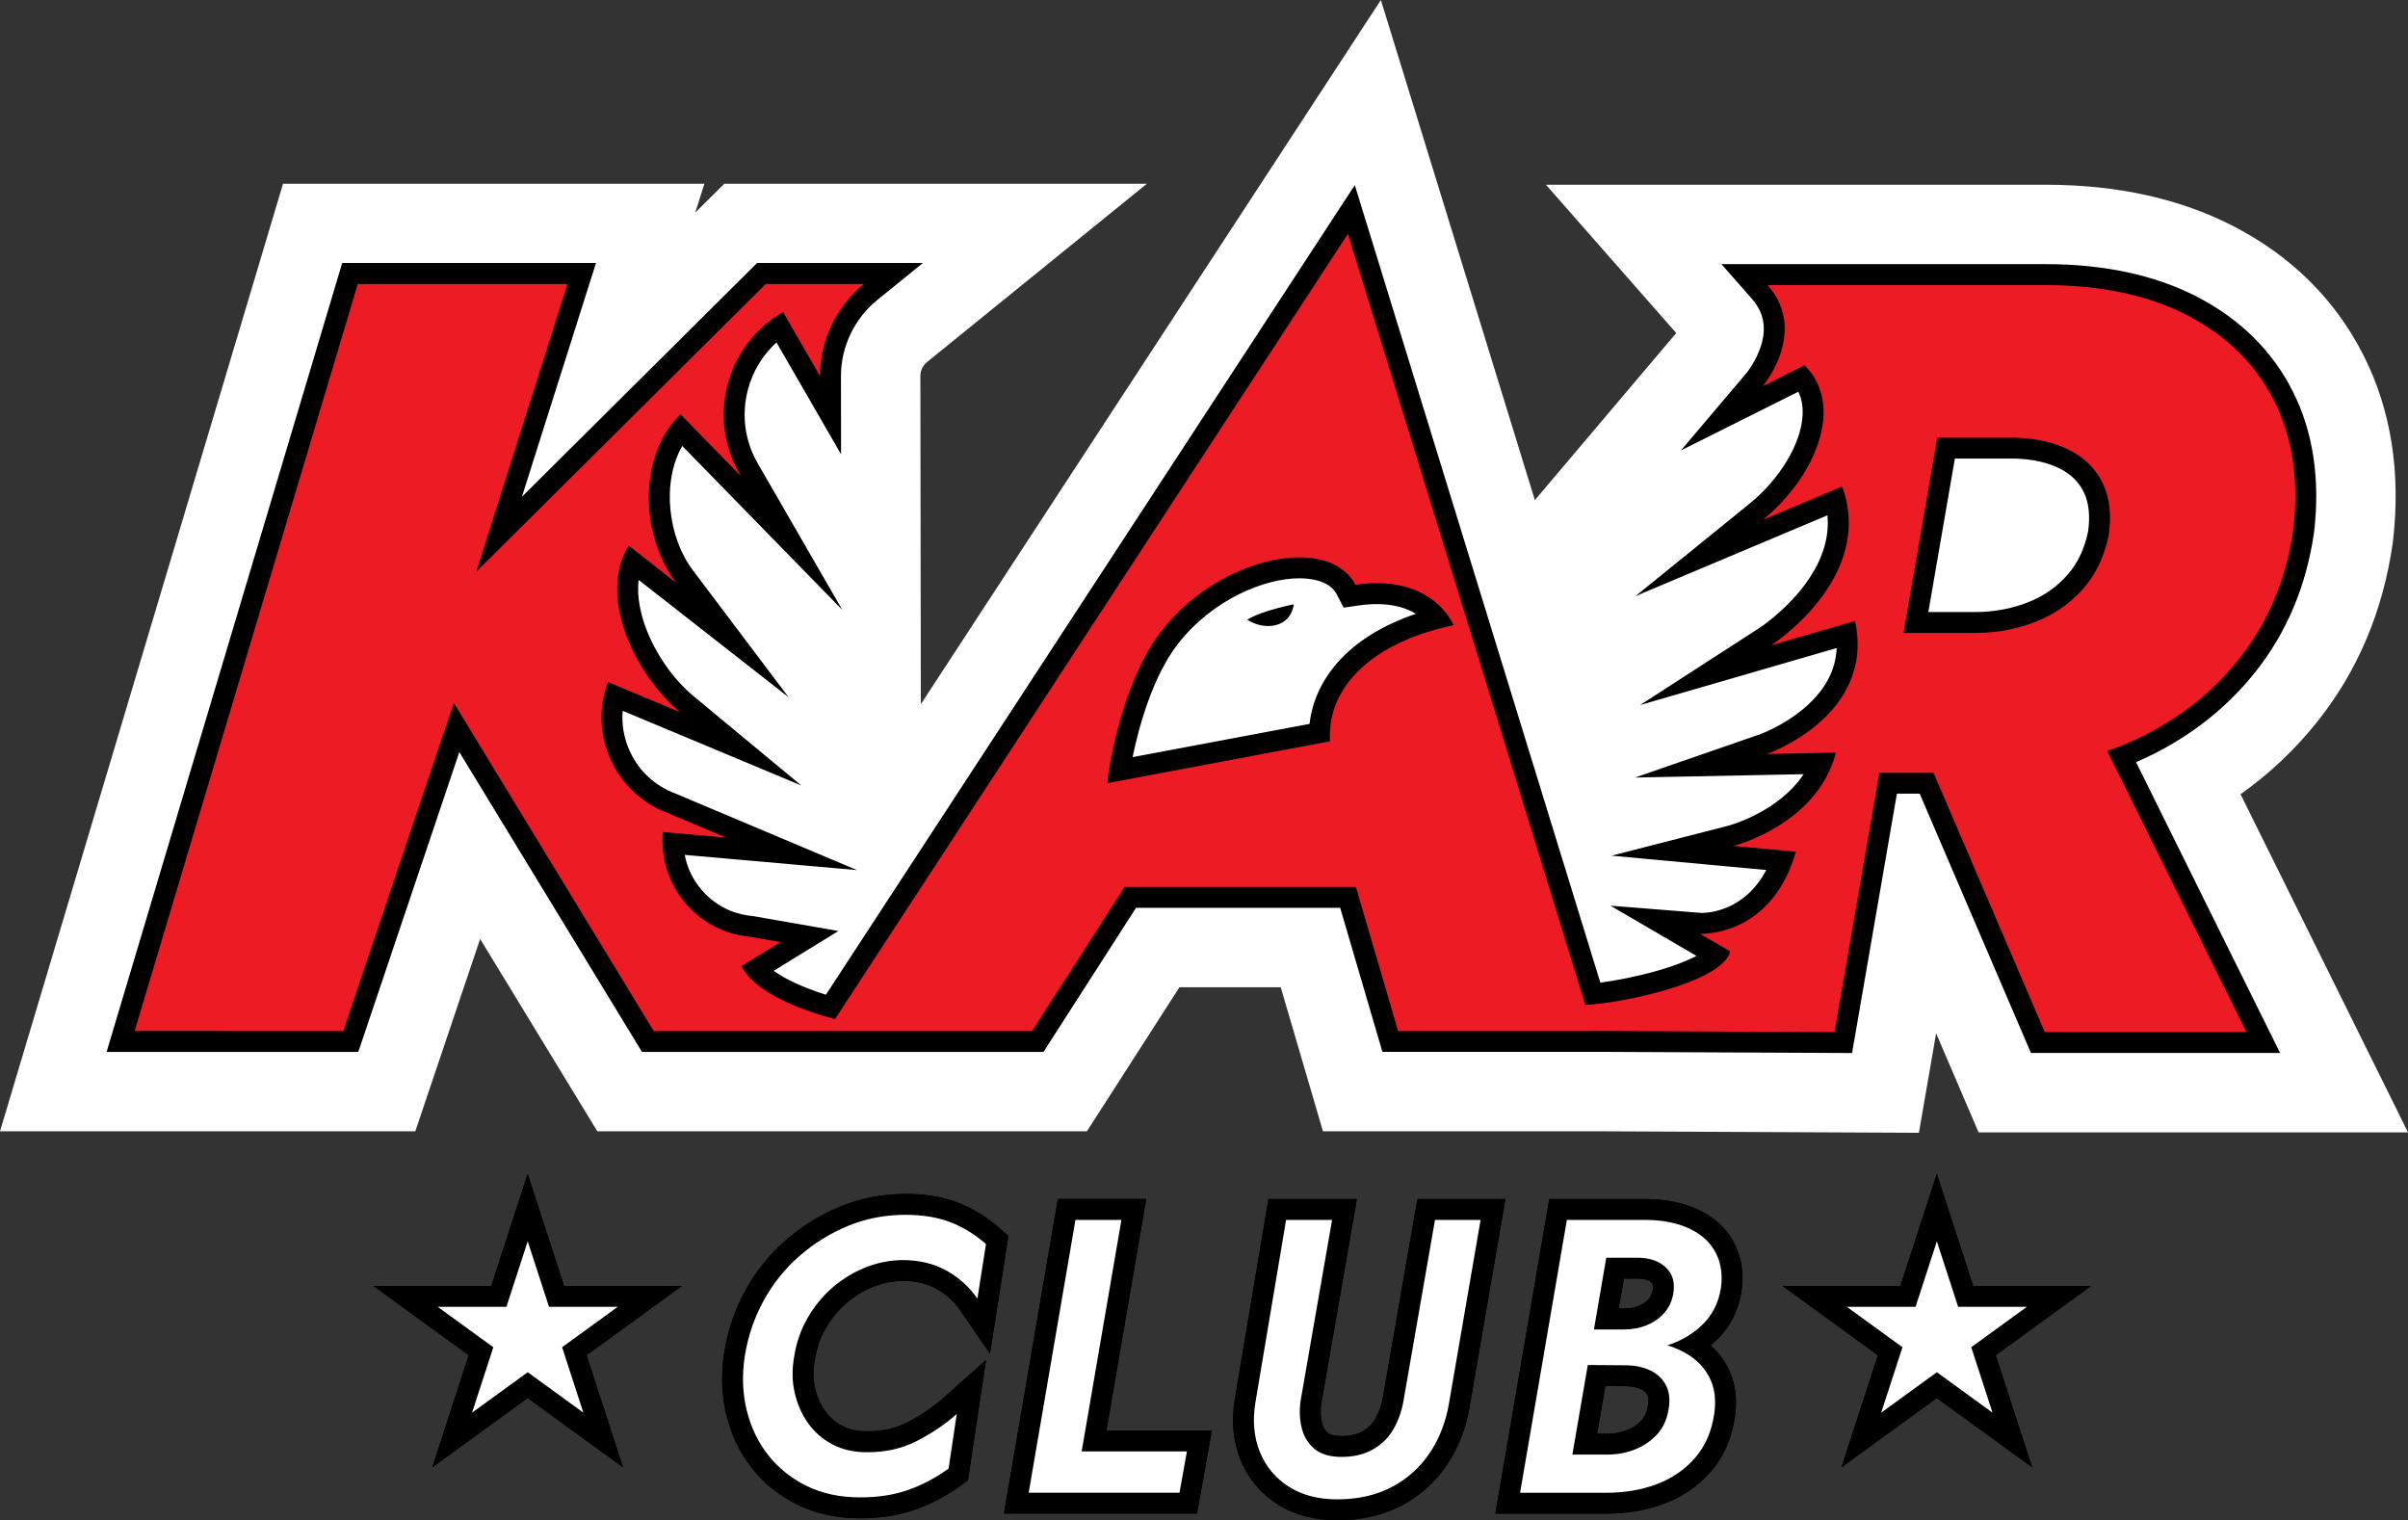 <?xml version="1.0" encoding="UTF-8"?> <svg xmlns="http://www.w3.org/2000/svg" id="_Слой_2" data-name="Слой 2" viewBox="0 0 907.24 572.74"><rect x="0" y="0" width="907.24" height="572.74" fill="#333333" stroke="none"/> <defs> <style> .cls-1 { fill: #fff; } .cls-2 { fill: #ed1c24; } .cls-3 { stroke: #fff; stroke-width: 37.79px; } .cls-3, .cls-4 { fill: none; stroke-miterlimit: 10; } .cls-4 { stroke: #000; stroke-width: 1.57px; } </style> </defs> <g id="_Слой_1-2" data-name="Слой 1"> <g> <path class="cls-3" d="m780.02,169.72c-5.63-2.95-12.46-4.55-20.5-4.82h-29.64l-12.72,73.57h26.68c8.3,0,16.01-1.41,23.12-4.22,7.1-2.81,13.07-6.97,17.89-12.46,4.82-5.49,8.04-12.26,9.65-20.3,1.07-7.5.33-13.93-2.21-19.3-2.55-5.36-6.63-9.51-12.26-12.46Z"></path> <g> <path class="cls-2" d="m604.71,407.31h-4.4s-87.72,0-87.72,0l-15.91-54.27h-62.65l-34.87,54.27h-163.49l-59.72-98.04-33.04,98.04H25.37L120.71,88.11h118.88l-18.89,59.63,60-59.63h98.11l-41.4,33.57c-5.99,4.86-9.57,12.34-9.56,20.02l.1,70.73-30.39-52.64c-.42,9.41.4,17.07.41,17.16l6.08,53.99-37.49-37.78c1.47,5.65,4.02,11.19,7.25,15.47l66.13,87.71-87.74-58c1.82,3.74,4.47,7.07,7.56,9.63l71.51,59.29-81.03-24.25c2.09,2.45,4.82,4.42,8.05,5.62l.39.14,74.87,31.57L514.05,44.05l61.39,199.39,76.77-62.25c5.6-4.54,9.81-9.91,12.49-14.88l-80.45,40.23,65.37-73.19c1.3-1.65,6.34-8.7,2.14-13.48l-27.56-31.37h146.56c23.86,0,44.77,4.57,62.16,13.58,18.27,9.47,31.97,23.07,40.74,40.42,8.63,17.11,11.71,37,9.14,59.14l-.03.25-.04.25c-3.15,22.04-11.37,41.54-24.42,57.94-10.5,13.19-23.49,23.96-38.72,32.14l57.2,115.49h-118.88l-36.23-84.46-14.61,84.53-102.36-.48Zm5.92-49.59c.64-.13,1.29-.27,1.93-.42l-2.52-1.48.58,1.89Zm-290.15-17.36l1.05-1.6-20.63-1.82,19.58,3.42Zm276.22-27.89l38.07-8.88-40.55.81,2.49,8.07Zm-7.13-23.17l69.9-23.08c.87-.32,3.42-1.31,6.47-3.04l-77.5,22.49,1.12,3.63Zm-5.14-16.7l72.62-45.37c.67-.45,8.61-5.88,14.4-13.93l-93.2,39.24,6.18,20.06Zm-94.91-43.71c-10.48,0-26.56,7.04-37.04,20.49-4.52,5.8-8.05,13.92-10.67,21.81l42.2-7.93c2.39-8.52,7.15-17,14.9-24.49l-4.74-9.19c-.65-.27-2.16-.68-4.65-.68Zm254.32-9.32c5.96,0,11.24-.95,16.16-2.89,4.32-1.71,7.8-4.12,10.65-7.36,2.53-2.88,4.24-6.49,5.21-11.02.32-2.51.42-5.77-.65-8.02-.54-1.14-1.45-2.51-3.97-3.83-3-1.57-7.06-2.47-12.07-2.66h-13.39l-6.18,35.78h4.23Z"></path> <path class="cls-1" d="m507.84,88.11l89.43,290.44c11.93-.23,51.68-8.22,54.59-20.11l-11.36-6.66s.21.01.6.01c4,0,27-1.31,35.52-30.91l-23.52-2.18s31.49-7.87,38.61-35.16h0s-26.01.52-26.01.52c0,0,40.94-14.17,33.21-50.12h0l-31.63,9.18s39.37-25.2,26.77-59.84l-29.92,12.6c19.25-15.6,31.42-42.78,15.75-58.26l-15.75,7.87s17.32-20.47,1.85-38.08h104.8c20.91,0,38.73,3.82,53.47,11.46,14.74,7.64,25.59,18.36,32.56,32.16,6.97,13.81,9.38,29.95,7.24,48.44-2.68,18.76-9.52,35.05-20.5,48.85-10.99,13.81-25.06,24.39-42.21,31.76-2.42,1.04-4.9,1.99-7.41,2.88l52.43,105.87h-75.98l-41.91-97.69h-20.4l-16.89,97.69-90.87-.43v.03s-73.56,0-73.56,0l-15.91-54.27h-87.12l-34.87,54.27h-142.56l-75.3-123.61-41.66,123.61H50.73L134.79,107h79l-34.33,108.38,109.04-108.38h37.02c-10.36,8.4-16.57,21.16-16.55,34.72l-13.95-24.16c-21.35,12.33-15.81,61.5-15.81,61.5l-22.81-22.98c-16.25,15.87-10.98,46.26,2.34,63.93l-21.85-14.44c-11.84,19.17-6.04,42.98,10.83,56.96l-18.67-5.59c-7.38,19.91,2.78,42.03,22.69,49.41l21.86,9.22-23.81-2.1c-1.83,19.97,12.88,37.65,32.86,39.47l11.43,2-14.73,9.06c5.49,10.6,24.13,16.99,35.25,19.95L507.84,88.11m209.32,150.36h26.68c8.3,0,16.01-1.41,23.12-4.22,7.1-2.81,13.07-6.97,17.89-12.46,4.82-5.49,8.04-12.26,9.65-20.3,1.07-7.5.33-13.93-2.21-19.3-2.55-5.36-6.63-9.51-12.26-12.46-5.63-2.95-12.46-4.55-20.5-4.82h-29.64l-12.72,73.57m-299.87,56.55l83.8-15.75c-1.24-17.2,11.56-36.25,46.6-43.78-4.33-8.64-13.76-15.8-29.01-15.8-2.52,0-5.19.2-8.03.61-3.59-6.96-11.48-10.32-21.14-10.32-16.39,0-37.85,9.67-51.95,27.78-15.93,20.47-20.66,56.68-20.28,57.25M520.26,0l-44.06,67.44-129.26,197.86-.18-123.63c0-2.02.95-4.01,2.56-5.31l82.8-67.15h-159.21l-10.96,10.89,3.45-10.89H106.64l-8.06,26.98L14.52,377.61,0,426.22h156.47l8.67-25.72,15.76-46.76,33.11,54.35,11.05,18.13h184.43l11.16-17.36,23.71-36.91h38.17l7.95,27.11,7.96,27.16h107.14l85.42.4,31.97.15,5.45-31.51,1.03-5.97,6.19,14.44,9.82,22.89h161.79l-27.03-54.57-36.07-72.83c10.93-7.75,20.61-16.89,28.95-27.37,15.18-19.07,24.72-41.62,28.35-67.04l.07-.5.06-.5c3-25.87-.72-49.36-11.04-69.82-10.6-20.99-27.06-37.36-48.91-48.69-20.11-10.42-43.95-15.7-70.86-15.7h-188.32l49.09,55.87-53.26,62.95-34.31-111.45L520.26,0h0Z"></path> </g> </g> <g> <path class="cls-4" d="m780.02,169.72c-5.63-2.95-12.46-4.55-20.5-4.82h-29.64l-12.72,73.57h26.68c8.3,0,16.01-1.41,23.12-4.22,7.1-2.81,13.07-6.97,17.89-12.46,4.82-5.49,8.04-12.26,9.65-20.3,1.07-7.5.33-13.93-2.21-19.3-2.55-5.36-6.63-9.51-12.26-12.46Z"></path> <g> <path class="cls-2" d="m602.97,392.35h-2.66s-76.52.01-76.52.01l-15.91-54.27h-82.02l-34.87,54.27h-146.92l-72.05-118.28-39.87,118.28H45.45L131.86,103.07h87.31l-31.11,98.22,98.82-98.22h49.75l-8.62,6.99c-9.61,7.79-15.11,19.33-15.09,31.66l.02,14.74-19.25-33.35c-16.85,12.02-22.14,35.18-11.58,53.47l16.14,27.99-41.73-42.74c-12.38,15.45-9.64,40.75,1.34,55.31l18.08,23.98-37.65-29.47c-6.61,17.36,6.67,42.17,20.52,53.65l20.31,16.84-47.56-19.88c-1.81,7.5-1.07,15.33,2.2,22.45,3.85,8.38,10.72,14.75,19.37,17.96l.16.06,45,18.97-44.68-3.94c.48,16.12,12.96,29.76,29.42,31.26h.16s21.82,3.83,21.82,3.83l-20.04,12.33c4.75,5.35,14.58,10.37,27.93,14.21L509.14,78.93l90.99,295.53c13.97-1.11,39.79-7.87,46.41-14.58l-22.17-13,16.36.96s.15,0,.37,0c3.71,0,21.69-1.19,30.22-23.51l-41.61-3.85,22.44-5.61c.27-.07,25.31-6.64,34.04-27.3l-45.34.91,23.56-8.15c1.46-.51,34.39-12.37,31.32-41.38l-53.54,15.54,22.96-14.69c.35-.22,33.51-21.96,26.4-51.2l-51.39,21.64,21.49-17.42c12.43-10.08,20.84-24.3,21.43-36.23.27-5.49-1.12-10.23-4.13-14.11l-30.21,15.11,12.39-14.64c.61-.73,14.9-18.14,1.89-32.94l-5.74-6.54h113.5c21.44,0,40.04,4,55.28,11.9,15.42,7.99,26.95,19.39,34.27,33.88,7.29,14.44,9.86,31.49,7.63,50.67v.1c-2.78,19.38-9.96,36.45-21.33,50.74-11.35,14.25-26.06,25.33-43.74,32.93-1.12.48-2.27.95-3.49,1.43l53.31,107.64h-84.92l-41.91-97.69h-14.49l-16.89,97.71-91.51-.43Zm-113.46-178.42c-14.13,0-34.71,8.12-48.84,26.26-11.75,15.09-17.2,39.61-18.88,49.98l75.29-14.15c.5-16.11,12.36-34.58,44.28-43.06-3.73-4.54-10.54-9.32-22.69-9.32-2.37,0-4.88.19-7.46.57l-2.78.41-1.29-2.5c-3.67-7.12-12.63-8.19-17.64-8.19Zm254.32,20.6c7.77,0,15.06-1.33,21.67-3.94,6.49-2.57,12-6.41,16.38-11.4,4.32-4.92,7.25-11.09,8.73-18.37.93-6.64.3-12.34-1.89-16.95-2.19-4.61-5.64-8.1-10.53-10.66-5.05-2.65-11.36-4.12-18.74-4.37h-26.26l-11.36,65.7h22Z"></path> <path d="m507.84,88.11l89.43,290.44c11.93-.23,51.68-8.22,54.59-20.11l-11.36-6.66s.21.01.6.01c4,0,27-1.31,35.52-30.91l-23.52-2.18s31.49-7.87,38.61-35.16h0s-26.01.52-26.01.52c0,0,40.94-14.17,33.21-50.12h0l-31.63,9.18s39.37-25.2,26.77-59.84l-29.92,12.6c19.25-15.6,31.42-42.78,15.75-58.26l-15.75,7.87s17.32-20.47,1.85-38.08h104.8c20.91,0,38.73,3.82,53.47,11.46,14.74,7.64,25.59,18.36,32.56,32.16,6.97,13.81,9.38,29.95,7.24,48.44-2.68,18.76-9.52,35.05-20.5,48.85-10.99,13.81-25.06,24.39-42.21,31.76-2.42,1.04-4.9,1.99-7.41,2.88l52.43,105.87h-75.98l-41.91-97.69h-20.4l-16.89,97.69-90.87-.43v.03s-73.56,0-73.56,0l-15.91-54.27h-87.12l-34.87,54.27h-142.56l-75.3-123.61-41.66,123.61H50.73L134.79,107h79l-34.33,108.38,109.04-108.38h37.02c-10.36,8.4-16.57,21.16-16.55,34.72l-13.95-24.16c-21.35,12.33-28.67,39.63-16.34,60.98l.51.89-22.8-23.35c-16.25,15.87-15.02,45.75-1.7,63.42l-17.81-13.94c-11.84,19.17,2.52,48.77,19.38,62.75l-27.22-11.38h0c-7.38,19.91,2.78,42.03,22.69,49.41l21.86,9.22-23.81-2.1h0c-1.83,19.97,12.88,37.65,32.86,39.47l11.43,2-14.73,9.06c5.49,10.6,24.13,16.99,35.25,19.95L507.84,88.11m209.32,150.36h26.68c8.3,0,16.01-1.41,23.12-4.22,7.1-2.81,13.07-6.97,17.89-12.46,4.82-5.49,8.04-12.26,9.65-20.3,1.07-7.5.33-13.93-2.21-19.3-2.55-5.36-6.63-9.51-12.26-12.46-5.63-2.95-12.46-4.55-20.5-4.82h-29.64l-12.72,73.57m-299.87,56.55l83.8-15.75c-1.24-17.2,11.56-36.25,46.6-43.78-4.33-8.64-13.76-15.8-29.01-15.8-2.52,0-5.19.2-8.03.61-3.59-6.96-11.48-10.32-21.14-10.32-16.39,0-37.85,9.67-51.95,27.78-15.93,20.46-20.66,56.68-20.28,57.25m93.14-225.27l-9.18,14.05-190.08,290.96c-8.34-2.62-15.18-5.77-19.68-9.01l6.69-4.11,17.7-10.89-20.47-3.58-11.43-2-.32-.06-.32-.03c-7.57-.69-14.41-4.29-19.27-10.13-3.14-3.77-5.21-8.18-6.09-12.88l14.91,1.32,50.03,4.42-46.28-19.51-21.86-9.22-.16-.07-.16-.06c-7.66-2.84-13.75-8.49-17.16-15.91-2.23-4.85-3.13-10.08-2.7-15.25l18.62,7.78,48.68,20.35-40.62-33.68c-7.69-6.38-14.45-16.12-18.09-26.07-1.53-4.19-3.39-10.97-2.58-17.7l9.22,7.21,47.3,37.02-36.16-47.96c-9.17-12.16-11.86-32.8-3.93-46.74l16.5,16.9,43.8,44.86-31.34-54.3-.51-.89c-4.91-8.51-6.21-18.41-3.67-27.9,1.85-6.9,5.57-12.97,10.73-17.66l9.59,16.61,14.74,25.52-.04-29.47c-.02-10.97,5.08-21.66,13.63-28.6l17.25-13.99h-62.47l-2.3,2.29-86.3,85.78,24.65-77.82,3.25-10.25h-95.62l-1.68,5.62L43.19,386.17l-3.02,10.13h94.82l1.81-5.36,36.26-107.6,66.51,109.18,2.3,3.78h151.28l2.32-3.62,32.54-50.66h76.92l14.25,48.61,1.66,5.66h84.83l85.46.4,6.66.03,1.13-6.56,15.76-91.16h8.58l39.87,92.92,2.05,4.77h93.86l-5.63-11.37-48.62-98.17c18.12-7.85,33.23-19.27,44.91-33.94,11.82-14.85,19.27-32.56,22.14-52.64v-.1s.03-.1.03-.1c2.31-19.96-.39-37.76-8.03-52.9-7.7-15.25-19.81-27.23-35.97-35.61-15.81-8.19-35.02-12.34-57.09-12.34h-122.2l11.48,13.07c4.43,5.04,5.55,10.8,3.44,17.61-1.82,5.85-5.37,10.17-5.4,10.22l-24.78,29.28,34.33-17.18,9.88-4.94c1.25,2.56,1.78,5.47,1.62,8.81-.53,10.69-8.55,24.1-19.98,33.36l-42.98,34.84,50.99-21.47,21.33-8.98c.83,8.91-2.21,17.92-9.09,26.89-7.31,9.53-16.31,15.4-16.4,15.46l-45.09,29.14,51.54-14.95,22.52-6.53c-.37,8.4-4.32,15.78-11.94,22.39-7.9,6.85-16.83,10.06-16.92,10.09l-47.12,16.31,49.85-1,13.68-.27c-9.62,14.44-28.14,19.36-28.37,19.41l-43.98,11.29,45.19,4.19,13.09,1.21c-8.11,15.27-21.4,16.16-24.36,16.16-.07,0-.13,0-.17,0l-34.19-2.72,29.78,17.38,2.64,1.55c-3.11,1.64-7.87,3.61-14.89,5.62-7.43,2.12-15.46,3.68-21.33,4.44l-87.56-284.38-4.94-16.04h0Zm226.08,103.02h22.87c6.76.24,12.47,1.56,16.99,3.93,4.11,2.15,6.99,5.06,8.8,8.87,1.83,3.86,2.35,8.77,1.56,14.59-1.36,6.63-3.91,12.01-7.8,16.43-4.03,4.59-8.89,7.97-14.88,10.34-6.14,2.43-12.94,3.67-20.21,3.67h-17.32l10-57.82h0Zm-309.79,112.47c2.38-11.58,7.64-30.53,17.06-42.63,13.24-17,32.98-24.74,45.73-24.74,4.11,0,11.42.79,14.14,6.06l2.58,5,5.56-.81c2.39-.35,4.71-.53,6.89-.53,6.59,0,11.35,1.56,14.77,3.66-26.99,9.16-38.31,25.95-40.06,41.47l-66.67,12.53h0Z"></path> </g> </g> <path d="m469.93,233.46c6.29,4.18,16.25,3.29,17.51-5.79,0,0-12.22,2.4-17.51,5.79Z"></path> <g> <g> <g> <path class="cls-1" d="m324.05,568.07c-8.11,0-15.43-1.57-21.77-4.65-6.33-3.09-11.69-7.36-15.9-12.7-4.2-5.32-7.19-11.53-8.88-18.46-1.68-6.88-1.95-14.24-.8-21.86,1.24-7.88,3.76-15.32,7.49-22.15,3.73-6.84,8.56-12.88,14.37-17.96,5.78-5.06,12.33-9.12,19.44-12.05,7.2-2.98,15.02-4.48,23.24-4.48,6.91,0,13.07,1.03,18.31,3.06,5.21,2.02,10.1,5.03,14.54,8.94l1.62,1.43-5.1,32.44-5.6-8.13c-2.67-3.88-6.16-7.03-10.35-9.37-4.13-2.3-9.1-3.47-14.75-3.47-4.4.09-8.71.98-12.74,2.64-4.08,1.69-7.84,4.03-11.16,6.95-3.32,2.92-6.16,6.44-8.43,10.44-2.25,3.97-3.75,8.31-4.45,12.9l-.02.11c-.78,4.25-.74,8.31.11,12.07.86,3.78,2.35,7.18,4.44,10.12,2.06,2.89,4.61,5.12,7.8,6.8,3.13,1.65,6.81,2.48,10.94,2.48h.69c6.02,0,11.56-1.26,16.47-3.76,5.35-2.72,10.16-5.96,14.29-9.64l8.12-7.22-4.94,32.93-1.33.97c-4.98,3.63-10.38,6.5-16.04,8.53-5.74,2.05-12.33,3.09-19.61,3.09Z"></path> <path d="m341.23,457.68c6.46,0,12.09.93,16.89,2.79,4.8,1.86,9.25,4.6,13.36,8.22l-3.23,20.56c-3.04-4.41-6.93-7.93-11.67-10.57-4.75-2.64-10.3-3.96-16.67-3.96-4.99.1-9.74,1.08-14.24,2.94-4.5,1.86-8.59,4.4-12.26,7.63-3.67,3.23-6.75,7.05-9.25,11.45-2.5,4.4-4.14,9.15-4.92,14.24-.88,4.8-.83,9.35.15,13.66.98,4.31,2.67,8.15,5.07,11.53,2.4,3.38,5.46,6.04,9.18,8,3.72,1.96,7.98,2.94,12.77,2.94.23,0,.46,0,.69,0,6.68,0,12.76-1.4,18.25-4.19,5.68-2.89,10.72-6.29,15.12-10.21l-3.08,20.56c-4.7,3.43-9.72,6.09-15.05,8-5.34,1.91-11.43,2.86-18.28,2.86-7.54,0-14.22-1.42-20.04-4.26-5.83-2.84-10.67-6.7-14.54-11.6-3.87-4.89-6.58-10.55-8.15-16.96-1.57-6.41-1.81-13.19-.73-20.34,1.18-7.44,3.52-14.39,7.05-20.85,3.52-6.46,8.03-12.09,13.51-16.89,5.48-4.79,11.6-8.59,18.35-11.38,6.75-2.79,14-4.18,21.73-4.18m0-7.87c-8.73,0-17.06,1.61-24.74,4.78-7.52,3.11-14.43,7.39-20.53,12.73-6.16,5.39-11.28,11.79-15.24,19.04-3.94,7.22-6.6,15.09-7.91,23.39v.03s0,.03,0,.03c-1.23,8.13-.93,16,.87,23.38,1.83,7.49,5.06,14.21,9.62,19.97,4.58,5.81,10.39,10.45,17.27,13.8,6.88,3.35,14.78,5.05,23.49,5.05,7.73,0,14.77-1.12,20.93-3.32,6.03-2.16,11.76-5.2,17.04-9.06l2.66-1.94.49-3.25,3.08-20.56,3.22-21.49-16.24,14.44c-3.88,3.45-8.41,6.5-13.46,9.07-4.41,2.24-9.21,3.33-14.68,3.33-.19,0-.38,0-.58,0h-.06s-.06,0-.06,0c-3.54,0-6.51-.66-9.1-2.03-2.64-1.39-4.74-3.22-6.43-5.59-1.81-2.55-3.06-5.4-3.81-8.71-.74-3.24-.77-6.77-.08-10.49l.02-.11.02-.11c.63-4.12,1.97-8.01,3.99-11.56,2.05-3.62,4.61-6.79,7.6-9.43,3-2.64,6.39-4.75,10.07-6.27,3.55-1.47,7.36-2.25,11.31-2.34,5.01,0,9.19.98,12.76,2.97,3.71,2.06,6.66,4.73,9.02,8.16l11.2,16.25,3.06-19.5,3.23-20.56.67-4.27-3.25-2.86c-4.79-4.22-10.08-7.47-15.72-9.65-5.69-2.21-12.33-3.32-19.73-3.32h0Z"></path> </g> <g> <polygon class="cls-1" points="382.89 566.31 401.86 455.65 427.18 455.65 412.2 542.87 451.88 542.87 447.68 566.31 382.89 566.31"></polygon> <path d="m422.51,459.59l-14.98,87.22h39.65l-2.79,15.56h-56.82l17.62-102.78h17.33m9.34-7.87h-33.31l-1.12,6.54-17.62,102.78-1.58,9.2h72.75l1.16-6.48,2.79-15.56,1.66-9.26h-39.72l13.4-78.01,1.58-9.21h0Z"></path> </g> <g> <path class="cls-1" d="m503.79,568.8c-7.87,0-14.71-1.81-20.32-5.39-5.67-3.61-9.84-8.6-12.39-14.82-2.52-6.13-3.2-13.06-2.01-20.61l12.16-72.34h25.34l-12.68,72.81c-.41,3.16-.26,6.11.43,8.76.62,2.38,1.77,4.23,3.52,5.65,1.67,1.36,4.21,2.05,7.57,2.05,3.89,0,7.21-.77,9.88-2.28,2.69-1.52,4.73-3.53,6.25-6.13,1.61-2.76,2.74-5.9,3.34-9.34l12.46-71.54h25.16l-12.69,73.62c-1.26,7.55-3.91,14.39-7.88,20.32-4.02,6.01-9.32,10.77-15.76,14.14-6.41,3.37-13.95,5.08-22.39,5.08Z"></path> <path d="m557.83,459.59l-11.89,69.01c-1.18,7.05-3.6,13.31-7.27,18.79-3.67,5.48-8.44,9.76-14.32,12.85-5.87,3.08-12.73,4.63-20.56,4.63-7.15,0-13.22-1.59-18.21-4.77-4.99-3.18-8.61-7.51-10.87-12.99-2.25-5.48-2.84-11.65-1.76-18.5l11.6-69.01h17.33l-11.89,68.28c-.49,3.72-.32,7.17.51,10.35.83,3.18,2.45,5.75,4.85,7.71,2.4,1.96,5.75,2.94,10.06,2.94,4.6,0,8.54-.93,11.82-2.79,3.28-1.86,5.85-4.38,7.71-7.56,1.86-3.18,3.13-6.73,3.82-10.65l11.89-68.28h17.18m9.35-7.87h-33.15l-1.14,6.52-11.89,68.28c-.52,2.96-1.48,5.67-2.86,8.03-1.16,1.98-2.73,3.51-4.79,4.68-2.07,1.17-4.74,1.77-7.94,1.77-2.36,0-4.16-.41-5.08-1.16-1.1-.9-1.8-2.04-2.21-3.6-.56-2.14-.68-4.55-.35-7.18l11.86-68.11,1.61-9.22h-33.35l-1.1,6.57-11.6,69.01v.04s-.01.04-.01.04c-1.3,8.27-.54,15.91,2.26,22.72,2.87,6.99,7.55,12.59,13.92,16.64,6.26,3.98,13.8,6,22.44,6,9.08,0,17.23-1.86,24.22-5.53,7.02-3.69,12.81-8.88,17.2-15.44,4.28-6.39,7.14-13.75,8.49-21.88l11.89-68.97,1.59-9.21h0Z"></path> </g> <g> <path class="cls-1" d="m568.07,566.31l18.97-110.66h32.98c4.65,0,9.07.6,13.13,1.77,4.22,1.22,7.89,3.1,10.94,5.58,3.18,2.59,5.53,5.9,7,9.83,1.45,3.89,1.84,8.31,1.17,13.15l-.02.1c-1.01,6.07-3.57,11.23-7.61,15.33-2.03,2.06-4.31,3.85-6.84,5.38.88.54,1.72,1.11,2.52,1.71,3.58,2.71,6.27,6.17,8,10.27,1.74,4.12,2.23,9,1.45,14.5-1.09,7.41-3.85,13.67-8.21,18.63-4.28,4.88-9.65,8.55-15.96,10.93-6.14,2.31-12.96,3.48-20.25,3.48h-37.27Zm37.56-22.26c3.19,0,6.23-.57,9.03-1.7,2.74-1.1,4.98-2.65,6.84-4.71,1.74-1.93,2.82-4.36,3.29-7.43.45-2.69.23-4.88-.63-6.54-.87-1.68-2.23-2.93-4.14-3.84-2.15-1.02-4.72-1.53-7.64-1.53l-10.85-.09-4.45,25.84h8.54Zm6.31-47.13c2.51,0,4.88-.45,7.03-1.32,2.09-.85,3.77-2.02,5.14-3.58,1.28-1.46,2.09-3.21,2.46-5.34.61-3.67-.6-5.33-1.57-6.26-1.77-1.7-4.25-2.57-7.57-2.65h-8.93s-3.3,19.15-3.3,19.15h6.74Z"></path> <path d="m620.02,459.59c4.31,0,8.32.54,12.04,1.62,3.72,1.08,6.9,2.69,9.54,4.85,2.64,2.15,4.57,4.87,5.8,8.15,1.22,3.28,1.54,7.03.95,11.23-.88,5.29-3.06,9.69-6.53,13.22-3.48,3.52-7.76,6.17-12.85,7.93-.26.09-.53.17-.8.26,3.71,1.12,6.98,2.71,9.75,4.81,3.03,2.3,5.29,5.19,6.75,8.66,1.47,3.48,1.86,7.61,1.17,12.41-.98,6.66-3.4,12.19-7.27,16.59-3.87,4.41-8.66,7.69-14.39,9.84-5.73,2.15-12.02,3.23-18.87,3.23h-32.6l17.62-102.78h29.66m-19.48,41.26h11.41c3.03,0,5.87-.54,8.52-1.62,2.64-1.08,4.84-2.62,6.61-4.63,1.76-2.01,2.89-4.43,3.38-7.27.68-4.11-.22-7.36-2.72-9.76-2.5-2.4-5.9-3.65-10.2-3.74h-12.33l-4.65,27.02m-8.12,47.13h13.21c3.72,0,7.22-.66,10.5-1.98,3.28-1.32,6.04-3.23,8.3-5.73,2.25-2.5,3.67-5.65,4.26-9.47.59-3.52.24-6.51-1.03-8.96-1.27-2.45-3.26-4.31-5.95-5.58-2.69-1.27-5.8-1.91-9.32-1.91l-14.16-.11-5.81,33.74m27.6-96.27h-36.3l-1.12,6.54-17.62,102.78-1.58,9.2h41.94c7.77,0,15.05-1.26,21.64-3.73,6.92-2.6,12.82-6.64,17.53-12.01,4.87-5.55,7.94-12.49,9.14-20.64.89-6.25.31-11.82-1.71-16.62-1.7-4.02-4.2-7.51-7.44-10.39,1.02-.84,2-1.74,2.93-2.68,4.62-4.69,7.55-10.56,8.69-17.45l.02-.1v-.1c.78-5.49.32-10.56-1.36-15.07-1.72-4.6-4.48-8.47-8.2-11.5-3.45-2.81-7.6-4.93-12.32-6.3-4.42-1.28-9.21-1.93-14.23-1.93h0Zm-8.2,29.99h5.6c3.33.09,4.47,1.19,4.85,1.55.24.23.74.72.41,2.77-.25,1.4-.73,2.48-1.53,3.39-.95,1.09-2.15,1.91-3.66,2.53-1.71.7-3.52,1.03-5.55,1.03h-2.06l1.94-11.27h0Zm-10.06,58.4l3.09-17.94,7.47.06h.03s.03,0,.03,0c2.33,0,4.34.39,5.96,1.16,1.45.69,2,1.48,2.32,2.1.57,1.1.45,2.8.25,4.03v.05s-.02.05-.02.05c-.35,2.29-1.11,4.05-2.32,5.4-1.45,1.61-3.22,2.82-5.39,3.7-2.36.95-4.83,1.41-7.56,1.41h-3.87Z"></path> </g> </g> <g> <polygon class="cls-1" points="198.83 521.83 170.37 542.51 181.24 509.06 152.79 488.39 187.96 488.39 198.83 454.94 209.7 488.39 244.87 488.39 216.41 509.06 227.28 542.51 198.83 521.83"></polygon> <path d="m198.83,467.68l8.01,24.65h25.91l-20.97,15.23,8.01,24.65-20.97-15.23-20.97,15.23,8.01-24.65-20.97-15.23h25.91l8.01-24.65m0-25.48l-7.49,23.05-6.24,19.21h-44.43l19.6,14.24,16.34,11.87-6.24,19.21-7.49,23.05,19.6-14.24,16.34-11.87,16.34,11.87,19.6,14.24-7.49-23.05-6.24-19.21,16.34-11.87,19.6-14.24h-44.43l-6.24-19.21-7.49-23.05h0Z"></path> </g> <g> <polygon class="cls-1" points="729.74 521.83 701.29 542.51 712.16 509.06 683.7 488.39 718.87 488.39 729.74 454.94 740.61 488.39 775.78 488.39 747.33 509.06 758.2 542.51 729.74 521.83"></polygon> <path d="m729.74,467.68l8.01,24.65h25.91l-20.97,15.23,8.01,24.65-20.97-15.23-20.97,15.23,8.01-24.65-20.97-15.23h25.91l8.01-24.65m0-25.48l-7.49,23.05-6.24,19.21h-44.43l19.6,14.24,16.34,11.87-6.24,19.21-7.49,23.05,19.6-14.24,16.34-11.87,16.34,11.87,19.6,14.24-7.49-23.05-6.24-19.21,16.34-11.87,19.6-14.24h-44.43l-6.24-19.21-7.49-23.05h0Z"></path> </g> <g> <g> <path class="cls-1" d="m324.05,568.07c-8.11,0-15.43-1.57-21.77-4.65-6.33-3.09-11.69-7.36-15.9-12.7-4.2-5.32-7.19-11.53-8.88-18.46-1.68-6.88-1.95-14.24-.8-21.86,1.24-7.88,3.76-15.32,7.49-22.15,3.73-6.84,8.56-12.88,14.37-17.96,5.78-5.06,12.33-9.12,19.44-12.05,7.2-2.98,15.02-4.48,23.24-4.48,6.91,0,13.07,1.03,18.31,3.06,5.21,2.02,10.1,5.03,14.54,8.94l1.62,1.43-5.1,32.44-5.6-8.13c-2.67-3.88-6.16-7.03-10.35-9.37-4.13-2.3-9.1-3.47-14.75-3.47-4.4.09-8.71.98-12.74,2.64-4.08,1.69-7.84,4.03-11.16,6.95-3.32,2.92-6.16,6.44-8.43,10.44-2.25,3.97-3.75,8.31-4.45,12.9l-.02.11c-.78,4.25-.74,8.31.11,12.07.86,3.78,2.35,7.18,4.44,10.12,2.06,2.89,4.61,5.12,7.8,6.8,3.13,1.65,6.81,2.48,10.94,2.48h.69c6.02,0,11.56-1.26,16.47-3.76,5.35-2.72,10.16-5.96,14.29-9.64l8.12-7.22-4.94,32.93-1.33.97c-4.98,3.63-10.38,6.5-16.04,8.53-5.74,2.05-12.33,3.09-19.61,3.09Z"></path> <path d="m341.23,457.68c6.46,0,12.09.93,16.89,2.79,4.8,1.86,9.25,4.6,13.36,8.22l-3.23,20.56c-3.04-4.41-6.93-7.93-11.67-10.57-4.75-2.64-10.3-3.96-16.67-3.96-4.99.1-9.74,1.08-14.24,2.94-4.5,1.86-8.59,4.4-12.26,7.63-3.67,3.23-6.75,7.05-9.25,11.45-2.5,4.4-4.14,9.15-4.92,14.24-.88,4.8-.83,9.35.15,13.66.98,4.31,2.67,8.15,5.07,11.53,2.4,3.38,5.46,6.04,9.18,8,3.72,1.96,7.98,2.94,12.77,2.94.23,0,.46,0,.69,0,6.68,0,12.76-1.4,18.25-4.19,5.68-2.89,10.72-6.29,15.12-10.21l-3.08,20.56c-4.7,3.43-9.72,6.09-15.05,8-5.34,1.91-11.43,2.86-18.28,2.86-7.54,0-14.22-1.42-20.04-4.26-5.83-2.84-10.67-6.7-14.54-11.6-3.87-4.89-6.58-10.55-8.15-16.96-1.57-6.41-1.81-13.19-.73-20.34,1.18-7.44,3.52-14.39,7.05-20.85,3.52-6.46,8.03-12.09,13.51-16.89,5.48-4.79,11.6-8.59,18.35-11.38,6.75-2.79,14-4.18,21.73-4.18m0-7.87c-8.73,0-17.06,1.61-24.74,4.78-7.52,3.11-14.43,7.39-20.53,12.73-6.16,5.39-11.28,11.79-15.24,19.04-3.94,7.22-6.6,15.09-7.91,23.39v.03s0,.03,0,.03c-1.23,8.13-.93,16,.87,23.38,1.83,7.49,5.06,14.21,9.62,19.97,4.58,5.81,10.39,10.45,17.27,13.8,6.88,3.35,14.78,5.05,23.49,5.05,7.73,0,14.77-1.12,20.93-3.32,6.03-2.16,11.76-5.2,17.04-9.06l2.66-1.94.49-3.25,3.08-20.56,3.22-21.49-16.24,14.44c-3.88,3.45-8.41,6.5-13.46,9.07-4.41,2.24-9.21,3.33-14.68,3.33-.19,0-.38,0-.58,0h-.06s-.06,0-.06,0c-3.54,0-6.51-.66-9.1-2.03-2.64-1.39-4.74-3.22-6.43-5.59-1.81-2.55-3.06-5.4-3.81-8.71-.74-3.24-.77-6.77-.08-10.49l.02-.11.02-.11c.63-4.12,1.97-8.01,3.99-11.56,2.05-3.62,4.61-6.79,7.6-9.43,3-2.64,6.39-4.75,10.07-6.27,3.55-1.47,7.36-2.25,11.31-2.34,5.01,0,9.19.98,12.76,2.97,3.71,2.06,6.66,4.73,9.02,8.16l11.2,16.25,3.06-19.5,3.23-20.56.67-4.27-3.25-2.86c-4.79-4.22-10.08-7.47-15.72-9.65-5.69-2.21-12.33-3.32-19.73-3.32h0Z"></path> </g> <g> <polygon class="cls-1" points="382.89 566.31 401.86 455.65 427.18 455.65 412.2 542.87 451.88 542.87 447.68 566.31 382.89 566.31"></polygon> <path d="m422.51,459.59l-14.98,87.22h39.65l-2.79,15.56h-56.82l17.62-102.78h17.33m9.34-7.87h-33.31l-1.12,6.54-17.62,102.78-1.58,9.2h72.75l1.16-6.48,2.79-15.56,1.66-9.26h-39.72l13.4-78.01,1.58-9.21h0Z"></path> </g> <g> <path class="cls-1" d="m503.79,568.8c-7.87,0-14.71-1.81-20.32-5.39-5.67-3.61-9.84-8.6-12.39-14.82-2.52-6.13-3.2-13.06-2.01-20.61l12.16-72.34h25.34l-12.68,72.81c-.41,3.16-.26,6.11.43,8.76.62,2.38,1.77,4.23,3.52,5.65,1.67,1.36,4.21,2.05,7.57,2.05,3.89,0,7.21-.77,9.88-2.28,2.69-1.52,4.73-3.53,6.25-6.13,1.61-2.76,2.74-5.9,3.34-9.34l12.46-71.54h25.16l-12.69,73.62c-1.26,7.55-3.91,14.39-7.88,20.32-4.02,6.01-9.32,10.77-15.76,14.14-6.41,3.37-13.95,5.08-22.39,5.08Z"></path> <path d="m557.83,459.59l-11.89,69.01c-1.18,7.05-3.6,13.31-7.27,18.79-3.67,5.48-8.44,9.76-14.32,12.85-5.87,3.08-12.73,4.63-20.56,4.63-7.15,0-13.22-1.59-18.21-4.77-4.99-3.18-8.61-7.51-10.87-12.99-2.25-5.48-2.84-11.65-1.76-18.5l11.6-69.01h17.33l-11.89,68.28c-.49,3.72-.32,7.17.51,10.35.83,3.18,2.45,5.75,4.85,7.71,2.4,1.96,5.75,2.94,10.06,2.94,4.6,0,8.54-.93,11.82-2.79,3.28-1.86,5.85-4.38,7.71-7.56,1.86-3.18,3.13-6.73,3.82-10.65l11.89-68.28h17.18m9.35-7.87h-33.15l-1.14,6.52-11.89,68.28c-.52,2.96-1.48,5.67-2.86,8.03-1.16,1.98-2.73,3.51-4.79,4.68-2.07,1.17-4.74,1.77-7.94,1.77-2.36,0-4.16-.41-5.08-1.16-1.1-.9-1.8-2.04-2.21-3.6-.56-2.14-.68-4.55-.35-7.18l11.86-68.11,1.61-9.22h-33.35l-1.1,6.57-11.6,69.01v.04s-.01.04-.01.04c-1.3,8.27-.54,15.91,2.26,22.72,2.87,6.99,7.55,12.59,13.92,16.64,6.26,3.98,13.8,6,22.44,6,9.08,0,17.23-1.86,24.22-5.53,7.02-3.69,12.81-8.88,17.2-15.44,4.28-6.39,7.14-13.75,8.49-21.88l11.89-68.97,1.59-9.21h0Z"></path> </g> <g> <path class="cls-1" d="m568.07,566.31l18.97-110.66h32.98c4.65,0,9.07.6,13.13,1.77,4.22,1.22,7.89,3.1,10.94,5.58,3.18,2.59,5.53,5.9,7,9.83,1.45,3.89,1.84,8.31,1.17,13.15l-.02.1c-1.01,6.07-3.57,11.23-7.61,15.33-2.03,2.06-4.31,3.85-6.84,5.38.88.54,1.72,1.11,2.52,1.71,3.58,2.71,6.27,6.17,8,10.27,1.74,4.12,2.23,9,1.45,14.5-1.09,7.41-3.85,13.67-8.21,18.63-4.28,4.88-9.65,8.55-15.96,10.93-6.14,2.31-12.96,3.48-20.25,3.48h-37.27Zm37.56-22.26c3.19,0,6.23-.57,9.03-1.7,2.74-1.1,4.98-2.65,6.84-4.71,1.74-1.93,2.82-4.36,3.29-7.43.45-2.69.23-4.88-.63-6.54-.87-1.68-2.23-2.93-4.14-3.84-2.15-1.02-4.72-1.53-7.64-1.53l-10.85-.09-4.45,25.84h8.54Zm6.31-47.13c2.51,0,4.88-.45,7.03-1.32,2.09-.85,3.77-2.02,5.14-3.58,1.28-1.46,2.09-3.21,2.46-5.34.61-3.67-.6-5.33-1.57-6.26-1.77-1.7-4.25-2.57-7.57-2.65h-8.93s-3.3,19.15-3.3,19.15h6.74Z"></path> <path d="m620.02,459.59c4.31,0,8.32.54,12.04,1.62,3.72,1.08,6.9,2.69,9.54,4.85,2.64,2.15,4.57,4.87,5.8,8.15,1.22,3.28,1.54,7.03.95,11.23-.88,5.29-3.06,9.69-6.53,13.22-3.48,3.52-7.76,6.17-12.85,7.93-.26.09-.53.17-.8.26,3.71,1.12,6.98,2.71,9.75,4.81,3.03,2.3,5.29,5.19,6.75,8.66,1.47,3.48,1.86,7.61,1.17,12.41-.98,6.66-3.4,12.19-7.27,16.59-3.87,4.41-8.66,7.69-14.39,9.84-5.73,2.15-12.02,3.23-18.87,3.23h-32.6l17.62-102.78h29.66m-19.48,41.26h11.41c3.03,0,5.87-.54,8.52-1.62,2.64-1.08,4.84-2.62,6.61-4.63,1.76-2.01,2.89-4.43,3.38-7.27.68-4.11-.22-7.36-2.72-9.76-2.5-2.4-5.9-3.65-10.2-3.74h-12.33l-4.65,27.02m-8.12,47.13h13.21c3.72,0,7.22-.66,10.5-1.98,3.28-1.32,6.04-3.23,8.3-5.73,2.25-2.5,3.67-5.65,4.26-9.47.59-3.52.24-6.51-1.03-8.96-1.27-2.45-3.26-4.31-5.95-5.58-2.69-1.27-5.8-1.91-9.32-1.91l-14.16-.11-5.81,33.74m27.6-96.27h-36.3l-1.12,6.54-17.62,102.78-1.58,9.2h41.94c7.77,0,15.05-1.26,21.64-3.73,6.92-2.6,12.82-6.64,17.53-12.01,4.87-5.55,7.94-12.49,9.14-20.64.89-6.25.31-11.82-1.71-16.62-1.7-4.02-4.2-7.51-7.44-10.39,1.02-.84,2-1.74,2.93-2.68,4.62-4.69,7.55-10.56,8.69-17.45l.02-.1v-.1c.78-5.49.32-10.56-1.36-15.07-1.72-4.6-4.48-8.47-8.2-11.5-3.45-2.81-7.6-4.93-12.32-6.3-4.42-1.28-9.21-1.93-14.23-1.93h0Zm-8.2,29.99h5.6c3.33.09,4.47,1.19,4.85,1.55.24.23.74.72.41,2.77-.25,1.4-.73,2.48-1.53,3.39-.95,1.09-2.15,1.91-3.66,2.53-1.71.7-3.52,1.03-5.55,1.03h-2.06l1.94-11.27h0Zm-10.06,58.4l3.09-17.94,7.47.06h.03s.03,0,.03,0c2.33,0,4.34.39,5.96,1.16,1.45.69,2,1.48,2.32,2.1.57,1.1.45,2.8.25,4.03v.05s-.02.05-.02.05c-.35,2.29-1.11,4.05-2.32,5.4-1.45,1.61-3.22,2.82-5.39,3.7-2.36.95-4.83,1.41-7.56,1.41h-3.87Z"></path> </g> </g> <g> <polygon class="cls-1" points="198.83 521.83 170.37 542.51 181.24 509.06 152.79 488.39 187.96 488.39 198.83 454.94 209.7 488.39 244.87 488.39 216.41 509.06 227.28 542.51 198.83 521.83"></polygon> <path d="m198.83,467.68l8.01,24.65h25.91l-20.97,15.23,8.01,24.65-20.97-15.23-20.97,15.23,8.01-24.65-20.97-15.23h25.91l8.01-24.65m0-25.48l-7.49,23.05-6.24,19.21h-44.43l19.6,14.24,16.34,11.87-6.24,19.21-7.49,23.05,19.6-14.24,16.34-11.87,16.34,11.87,19.6,14.24-7.49-23.05-6.24-19.21,16.34-11.87,19.6-14.24h-44.43l-6.24-19.21-7.49-23.05h0Z"></path> </g> <g> <polygon class="cls-1" points="729.74 521.83 701.29 542.51 712.16 509.06 683.7 488.39 718.87 488.39 729.74 454.94 740.61 488.39 775.78 488.39 747.33 509.06 758.2 542.51 729.74 521.83"></polygon> <path d="m729.74,467.68l8.01,24.65h25.91l-20.97,15.23,8.01,24.65-20.97-15.23-20.97,15.23,8.01-24.65-20.97-15.23h25.91l8.01-24.65m0-25.48l-7.49,23.05-6.24,19.21h-44.43l19.6,14.24,16.34,11.87-6.24,19.21-7.49,23.05,19.6-14.24,16.34-11.87,16.34,11.87,19.6,14.24-7.49-23.05-6.24-19.21,16.34-11.87,19.6-14.24h-44.43l-6.24-19.21-7.49-23.05h0Z"></path> </g> </g> </g> </svg> 